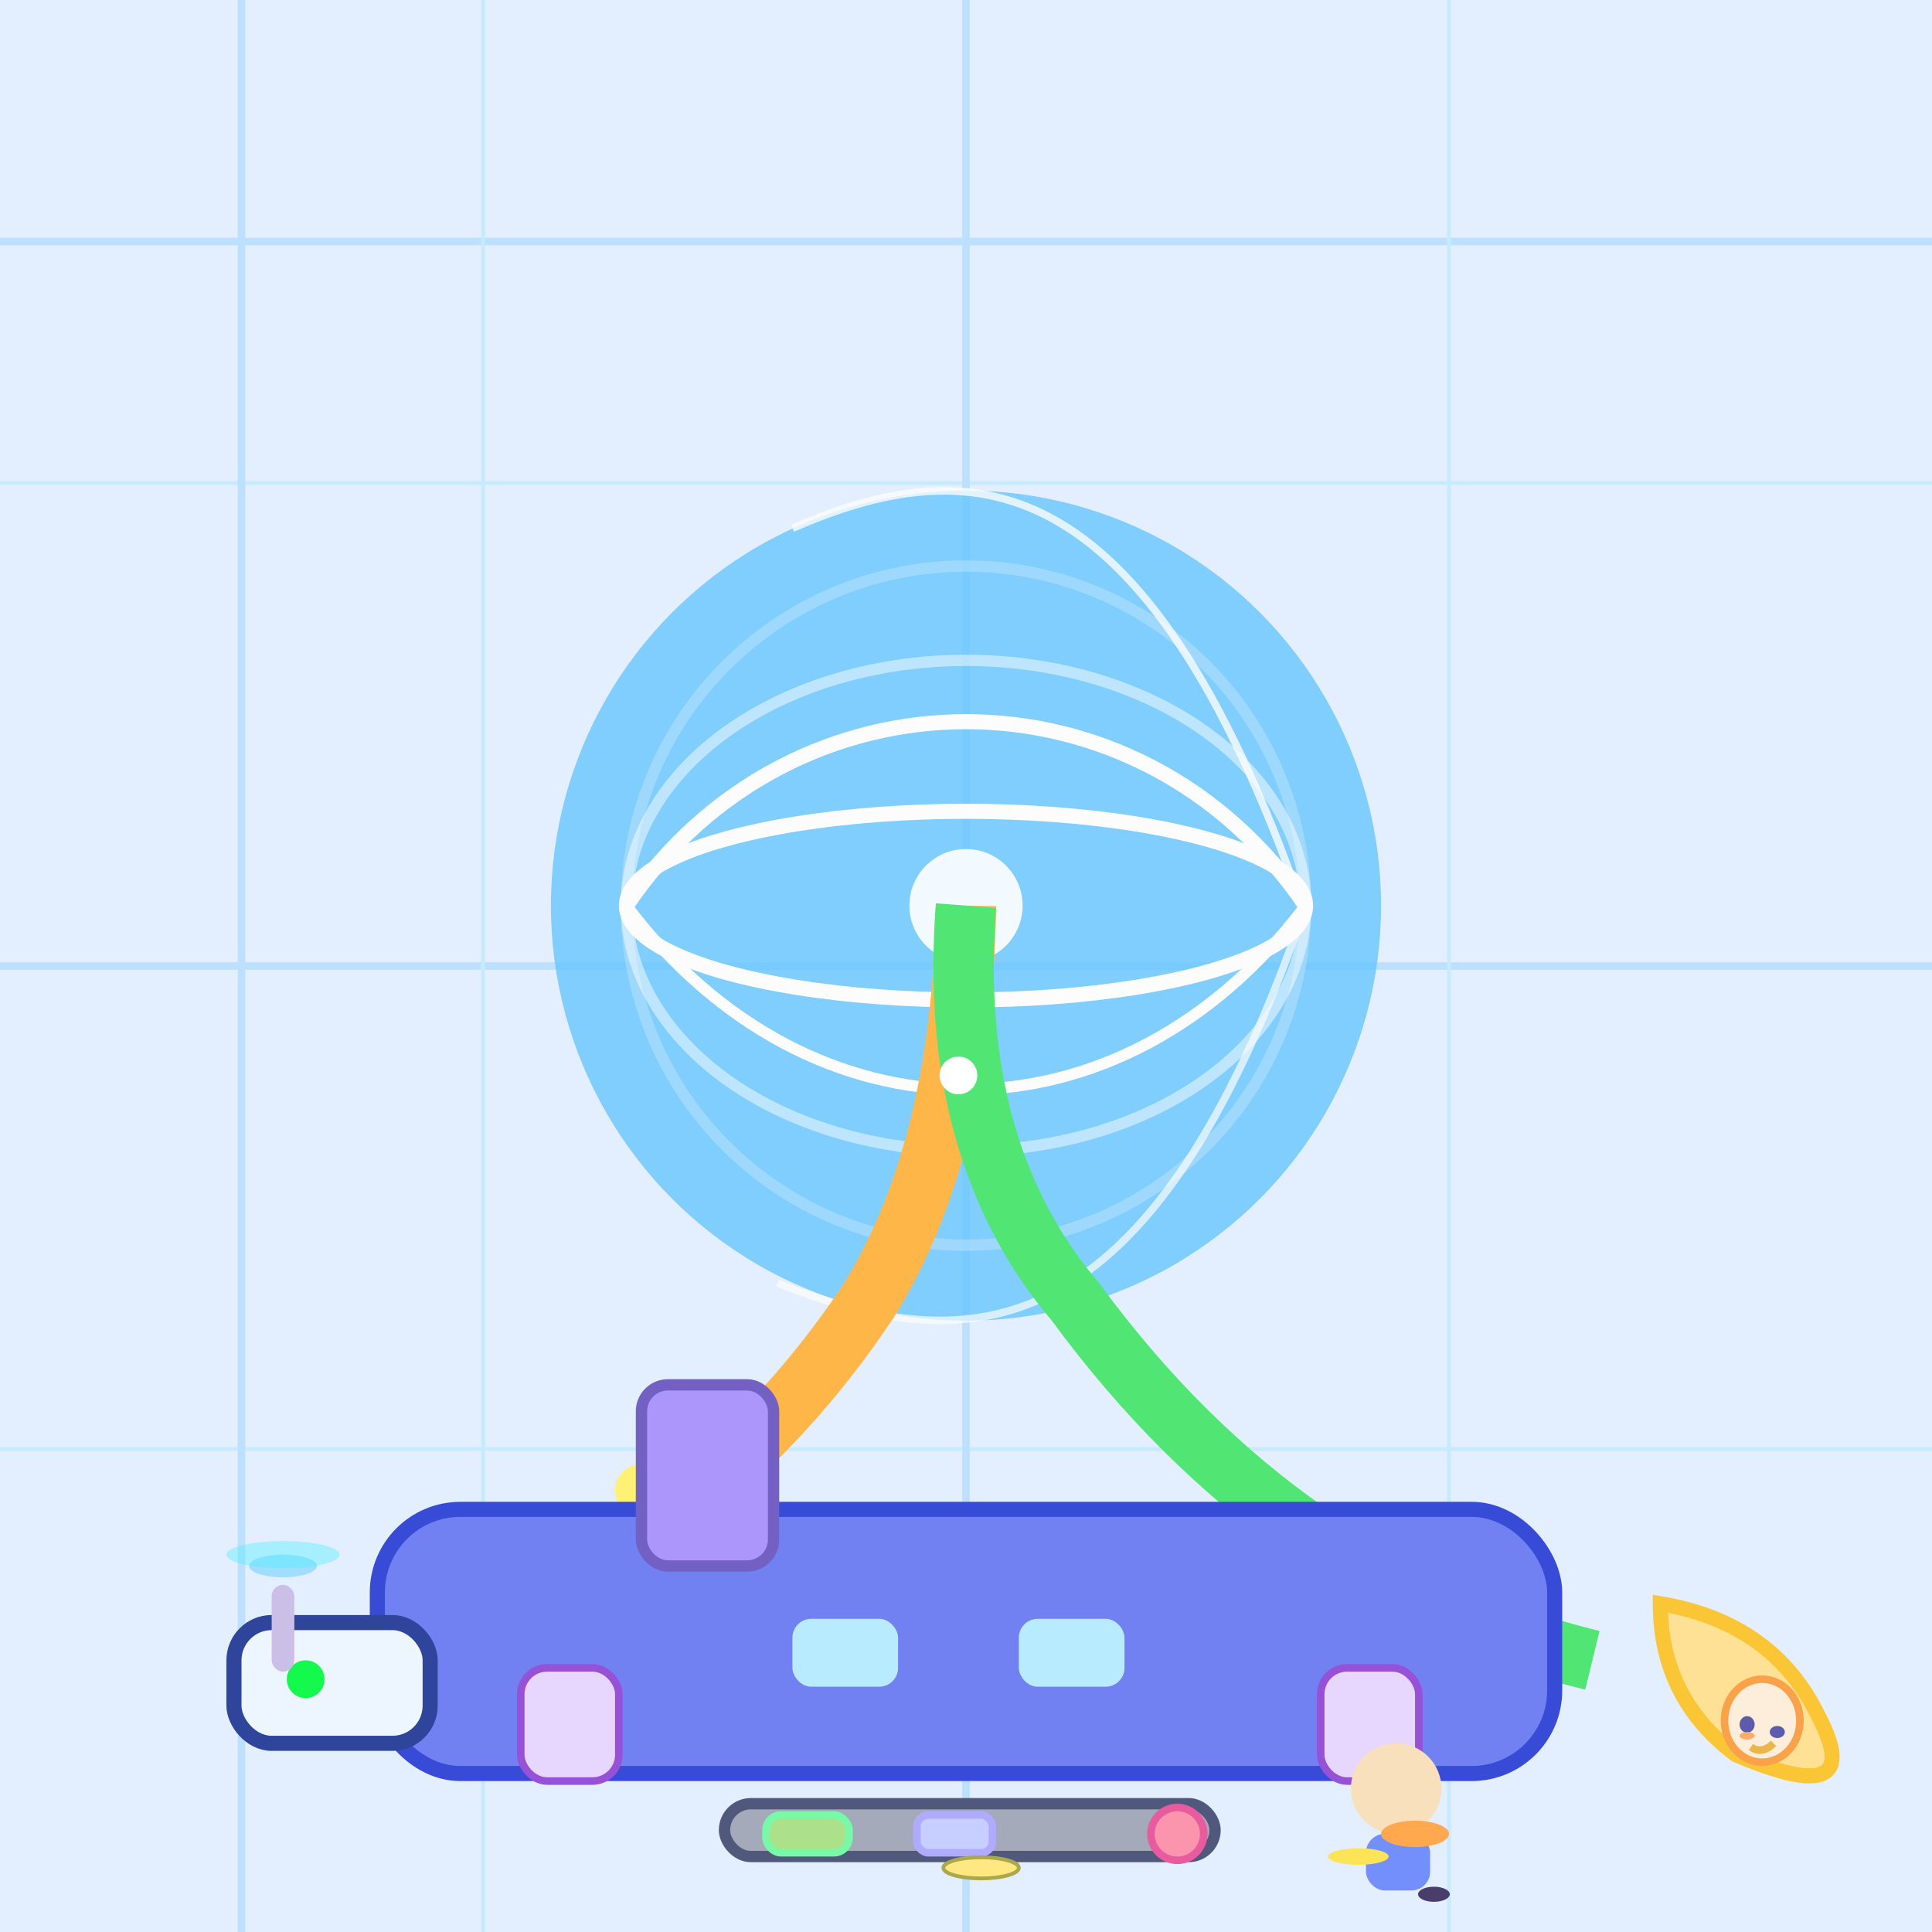 <!--

Generated by DrawGPT.
Free, open source, AI generated images in SVG, PNG, and HTML Canvas format.
https://drawgpt.ai

Created: 2025-05-14T14:44:28+00:00
-->
<svg width="512" height="512" viewBox="0 0 512 512"
     xmlns="http://www.w3.org/2000/svg"
     xmlns:xlink="http://www.w3.org/1999/xlink">
  <title id="title1">Let&#39;s Literally Make the Internet!</title>
  <desc id="desc1">A cheerful factory of wires and servers assembling a glowing globe: the internet in progress! A router dances, a cable cackles. Fun fact: The only webs here are spider-free. Fiber-optically fantastic!</desc>

  <!-- Background -->
  <rect id="bg1" class="background" width="512" height="512" fill="#e3eefe"/>

  <!-- Blueprint grid lines for a digital background -->
  <g id="grid1" class="background-detail">
    <line x1="0" y1="64" x2="512" y2="64" stroke="#bce0fe" stroke-width="2"/>
    <line x1="0" y1="128" x2="512" y2="128" stroke="#c6eaff" stroke-width="1"/>
    <line x1="0" y1="256" x2="512" y2="256" stroke="#bce0fe" stroke-width="2"/>
    <line x1="0" y1="384" x2="512" y2="384" stroke="#c6eaff" stroke-width="1"/>
    <line x1="64" y1="0" x2="64" y2="512" stroke="#bce0fe" stroke-width="2"/>
    <line x1="128" y1="0" x2="128" y2="512" stroke="#c6eaff" stroke-width="1"/>
    <line x1="256" y1="0" x2="256" y2="512" stroke="#bce0fe" stroke-width="2"/>
    <line x1="384" y1="0" x2="384" y2="512" stroke="#c6eaff" stroke-width="1"/>
  </g>

  <!-- Glowing internet globe core -->
  <g id="internet-globe-group" class="internet-globe">
    <ellipse id="coreglow" class="core-glow" cx="256" cy="240" rx="110" ry="110" fill="#67c5fe" fill-opacity="0.8">
      <animate attributeName="fill-opacity" values="0.8;1;0.8" dur="5s" repeatCount="indefinite"/>
    </ellipse>
    <!-- Latitude lines -->
    <ellipse id="globe-lat1" class="latitude" cx="256" cy="240" rx="90" ry="25" fill="none" stroke="#fcfcfc" stroke-width="4">
      <animate attributeName="ry" values="25;33;25" dur="5s" repeatCount="indefinite"/>
    </ellipse>
    <ellipse id="globe-lat2" class="latitude" cx="256" cy="240" rx="90" ry="65" fill="none" stroke="#fcfcfc" stroke-width="3" opacity="0.5"/>
    <ellipse id="globe-lat3" class="latitude" cx="256" cy="240" rx="90" ry="90" fill="none" stroke="#fcfcfc" stroke-width="3" opacity="0.25"/>
    <!-- Longitude lines with SMIL animation to simulate globe rotating -->
    <g id="longitudelines">
      <path id="globe-lon1" class="longitude" d="M166 240 C210 175, 302 175, 346 240" fill="none" stroke="#fcfcfc" stroke-width="4"/>
      <path id="globe-lon2" class="longitude" d="M210 140 C256 120, 303 120, 345 240" fill="none" stroke="#fcfcfc" stroke-width="2" opacity="0.8"/>
      <path id="globe-lon3" class="longitude" d="M166 240 C215 305, 297 305, 346 240" fill="none" stroke="#fcfcfc" stroke-width="3">
        <animateTransform attributeName="transform" type="rotate"
          from="0 256 240" to="360 256 240"
          dur="5s" repeatCount="indefinite"/>
      </path>
      <path id="globe-lon4" class="longitude" d="M206 340 C256 360, 305 360, 346 240" fill="none" stroke="#fcfcfc" stroke-width="2" opacity="0.7"/>
    </g>
    <ellipse id="core-dot" class="core-dot" cx="256" cy="240" rx="15" ry="15" fill="#ffffff" opacity="0.9">
      <animate attributeName="rx" values="15;11;15" dur="5s" repeatCount="indefinite"/>
      <animate attributeName="ry" values="15;16;15" dur="5s" repeatCount="indefinite"/>
    </ellipse>
  </g>

  <!-- Fun wire cables connecting base to the internet globe -->
  <g id="cables-group" class="wires">
    <path id="cableleft" class="wire" d="M90 440 Q180 420 230 345 Q255 305 256 240" stroke="#ffb648" stroke-width="16" fill="none">
      <animate attributeName="stroke-width" values="16;10;16" dur="1.2s" repeatCount="indefinite" begin="0s"/>
    </path>
    <path id="cableright" class="wire" d="M422 440 Q340 420 285 345 Q251 305 256 240" stroke="#51e574" stroke-width="16" fill="none">
      <animate attributeName="stroke-width" values="16;10;16" dur="1.4s" repeatCount="indefinite" begin="0.3s"/>
    </path>
    <ellipse id="sparkle1" class="sparkle" cx="170" cy="395" rx="7" ry="7" fill="#fff173">
      <animate attributeName="opacity" values="1;0;1" dur="0.7s" repeatCount="indefinite" />
      <animate attributeName="cy" values="395;415;395" dur="0.7s" repeatCount="indefinite" />
    </ellipse>
    <ellipse id="sparkle2" class="sparkle" cx="342" cy="415" rx="8" ry="8" fill="#52e6f8">
      <animate attributeName="opacity" values="0.6;1;0.6" dur="1.1s" repeatCount="indefinite"/>
      <animate attributeName="cy" values="415;430;415" dur="1.1s" repeatCount="indefinite"/>
    </ellipse>
    <ellipse id="sparkle3" class="sparkle" cx="254" cy="285" rx="5" ry="5" fill="#fff">
      <animateTransform attributeName="transform" type="scale" from="1 1" to="1.4 1.4" begin="0s" dur="1.2s" repeatCount="indefinite"/>
    </ellipse>
  </g>
  
  <!-- Funny factory at the bottom making &quot;internet&quot; -->
  <g id="factory-group" class="factory">
    <!-- Factory base -->
    <rect id="factory-base" class="factory-base" x="100" y="400" width="312" height="70" rx="22" fill="#7181f1" stroke="#374bd7" stroke-width="4"/>
    <!-- Chimney -->
    <rect id="factory-chimney" class="chimney" x="170" y="367" width="35" height="48" rx="7" fill="#ad96fb" stroke="#7260c3" stroke-width="3"/>
    <!-- Factory doors -->
    <rect id="factory-door-1" class="door" x="138" y="442" width="26" height="30" rx="7" fill="#e7d6fd" stroke="#9651d7" stroke-width="2"/>
    <rect id="factory-door-2" class="door" x="350" y="442" width="26" height="30" rx="7" fill="#e7d6fd" stroke="#9651d7" stroke-width="2"/>
    <!-- Factory windows -->
    <rect id="factory-window-1" class="window" x="210" y="429" width="28" height="18" rx="5" fill="#b9ebfe" />
    <rect id="factory-window-2" class="window" x="270" y="429" width="28" height="18" rx="5" fill="#b9ebfe" />
    <!-- Factory conveyor belt -->
    <rect id="conv-belt" class="conveyor-belt" x="192" y="478" width="130" height="14" rx="7" fill="#a5aaba" stroke="#50587b" stroke-width="3"/>
    <!-- Animated bits on the conveyor belt: Routers, apps, etc! -->
    <g id="factory-bits" class="factory-bits">
      <rect id="bit1" class="bit-router" x="203" y="481" width="22" height="10" rx="4" fill="#ace189" stroke="#77f9a8" stroke-width="2">
        <animate attributeName="x" values="203;270;322;203" dur="5s" repeatCount="indefinite"/>
      </rect>
      <rect id="bit2" class="bit-server" x="243" y="481" width="20" height="10" rx="3" fill="#c6cfff" stroke="#b0abff" stroke-width="2">
        <animate attributeName="x" values="243;283;353;243" dur="5s" repeatCount="indefinite"/>
      </rect>
      <circle id="bit3" class="bit-app" cx="312" cy="486" r="7" fill="#fb95ae" stroke="#e85b9f" stroke-width="2">
        <animate attributeName="cx" values="312;372;210;312" dur="5s" repeatCount="indefinite"/>
      </circle>
      <ellipse id="bit4" class="bit-cable" cx="260" cy="495" rx="10" ry="2.8" fill="#ffe882" stroke="#aaa849" stroke-width="1">
        <animate attributeName="cx" values="260;200;320;260" dur="5s" repeatCount="indefinite"/>
        <animate attributeName="rx" values="10;6;11;10" dur="5s" repeatCount="indefinite"/>
      </ellipse>
      <!-- ISP technician emoji dancing at the end of the belt -->
      <g id="tech1" class="technician">
        <ellipse id="tech1-head" class="head" cx="370" cy="474" rx="12" ry="12" fill="#f8e0bd">
          <animate attributeName="cy" values="474;470;474" dur="1s" repeatCount="indefinite"/>
        </ellipse>
        <rect id="tech1-body" class="body" x="362" y="486" width="17" height="15" rx="5" fill="#738ffc"/>
        <ellipse id="tech1-arm" class="arm" cx="375" cy="486" rx="9" ry="3.5" fill="#ffa84d">
          <animateTransform attributeName="transform"
            type="rotate"
            from="0 370 486"
            to="25 370 486"
            begin="0s"
            dur="1s"
            repeatCount="indefinite"
            keyTimes="0;0.5;1"
            values="0 370 486;25 370 486;0 370 486"/>
        </ellipse>
        <ellipsee id="tech1-foot-left" class="foot" cx="365" cy="502" rx="4.2" ry="2" fill="#493e6b"/>
        <ellipse id="tech1-foot-right" class="foot" cx="380" cy="502" rx="4.2" ry="2" fill="#493e6b"/>
        <!-- waving effect for technician's left hand -->
        <ellipse id="tech1-arm-left" class="arm" cx="360" cy="492" rx="8" ry="2.2" fill="#fbe456">
          <animateTransform attributeName="transform" type="rotate"
            from="0 360 492"
            to="-22 360 492"
            begin="0s" dur="1s" repeatCount="indefinite"
            keyTimes="0;0.5;1" values="0 360 492;-22 360 492;0 360 492"/>
        </ellipse>
      </g>
    </g>
  </g>

  <!-- Dancing router mascot near cables -->
  <g id="routergroup" class="router-mascot">
    <rect id="routermain" class="router" x="62" y="430" width="52" height="32" rx="10" fill="#edf5ff" stroke="#2e459b" stroke-width="4">
      <animateTransform attributeName="transform" type="translate"
        from="0 0" to="0 -20" begin="0s" dur="1.1s" repeatCount="indefinite"
        keyTimes="0;0.5;1" values="0 0;0 -20;0 0"/>
    </rect>
    <!-- Ryder light blinks -->
    <ellipse id="routerlight" class="router-light" cx="81" cy="445" rx="5" ry="5" fill="#13fa4d">
      <animate attributeName="opacity" values="1;0.2;1" dur="0.7s" repeatCount="indefinite"/>
    </ellipse>
    <!-- Antenna -->
    <rect id="antenna1" class="antenna" x="72" y="420" width="6" height="23" rx="3" fill="#ccbfe7"/>
    <ellipse id="signal-blip1" class="signal-blip" cx="75" cy="415" rx="9" ry="3" fill="#90d8ff" opacity="0.8">
      <animate attributeName="rx" values="9;13;9" dur="1.2s" repeatCount="indefinite"/>
      <animate attributeName="opacity" values="0.8;0.2;0.8" dur="1.2s" repeatCount="indefinite"/>
    </ellipse>
    <ellipse id="signal-blip2" class="signal-blip" cx="75" cy="412" rx="15" ry="3.6" fill="#48f0fe" opacity="0.4">
      <animate attributeName="rx" values="15;23;15" dur="1.9s" repeatCount="indefinite"/>
      <animate attributeName="opacity" values="0.4;0.1;0.4" dur="1.9s" repeatCount="indefinite"/>
    </ellipse>
  </g>

  <!-- Happy ethernet cable with a face, to the right -->
  <g id="ethcablegroup" class="ethernet-cable">
    <path id="ethcable" class="cable" d="M440 425 Q470 430 482 455 Q495 480 460 465 Q440 450 440 425 Z"
      fill="#ffe195" stroke="#fac635" stroke-width="4">
      <animateTransform attributeName="transform"
        type="translate"
        from="0 0"
        to="10 -10"
        begin="0s"
        dur="1.3s"
        repeatCount="indefinite"
        keyTimes="0;0.6;1"
        values="0 0;10 -10;0 0"/>
    </path>
    <!-- Face on the plug -->
    <ellipse id="plughead" class="face" cx="467" cy="456" rx="10" ry="11" fill="#fdeedc" stroke="#faa24a" stroke-width="2" />
    <ellipse id="plugeye1" class="eye" cx="463" cy="457" rx="2" ry="2.2" fill="#5d5bab"/>
    <ellipse id="plugeye2" class="eye" cx="471" cy="459" rx="2" ry="1.6" fill="#5d5bab" />
    <path id="plugsmile" class="smile" d="M464 463 Q467 465, 470 462" stroke="#eab549" stroke-width="2" fill="none"/>
    <!-- Moving blush -->
    <ellipse id="plugblush" class="blush" cx="463" cy="460" rx="2" ry="1" fill="#fdad6b">
      <animate attributeName="opacity" values="0.8;0.2;0.8" dur="1.1s" repeatCount="indefinite"/>
    </ellipse>
  </g>
</svg>